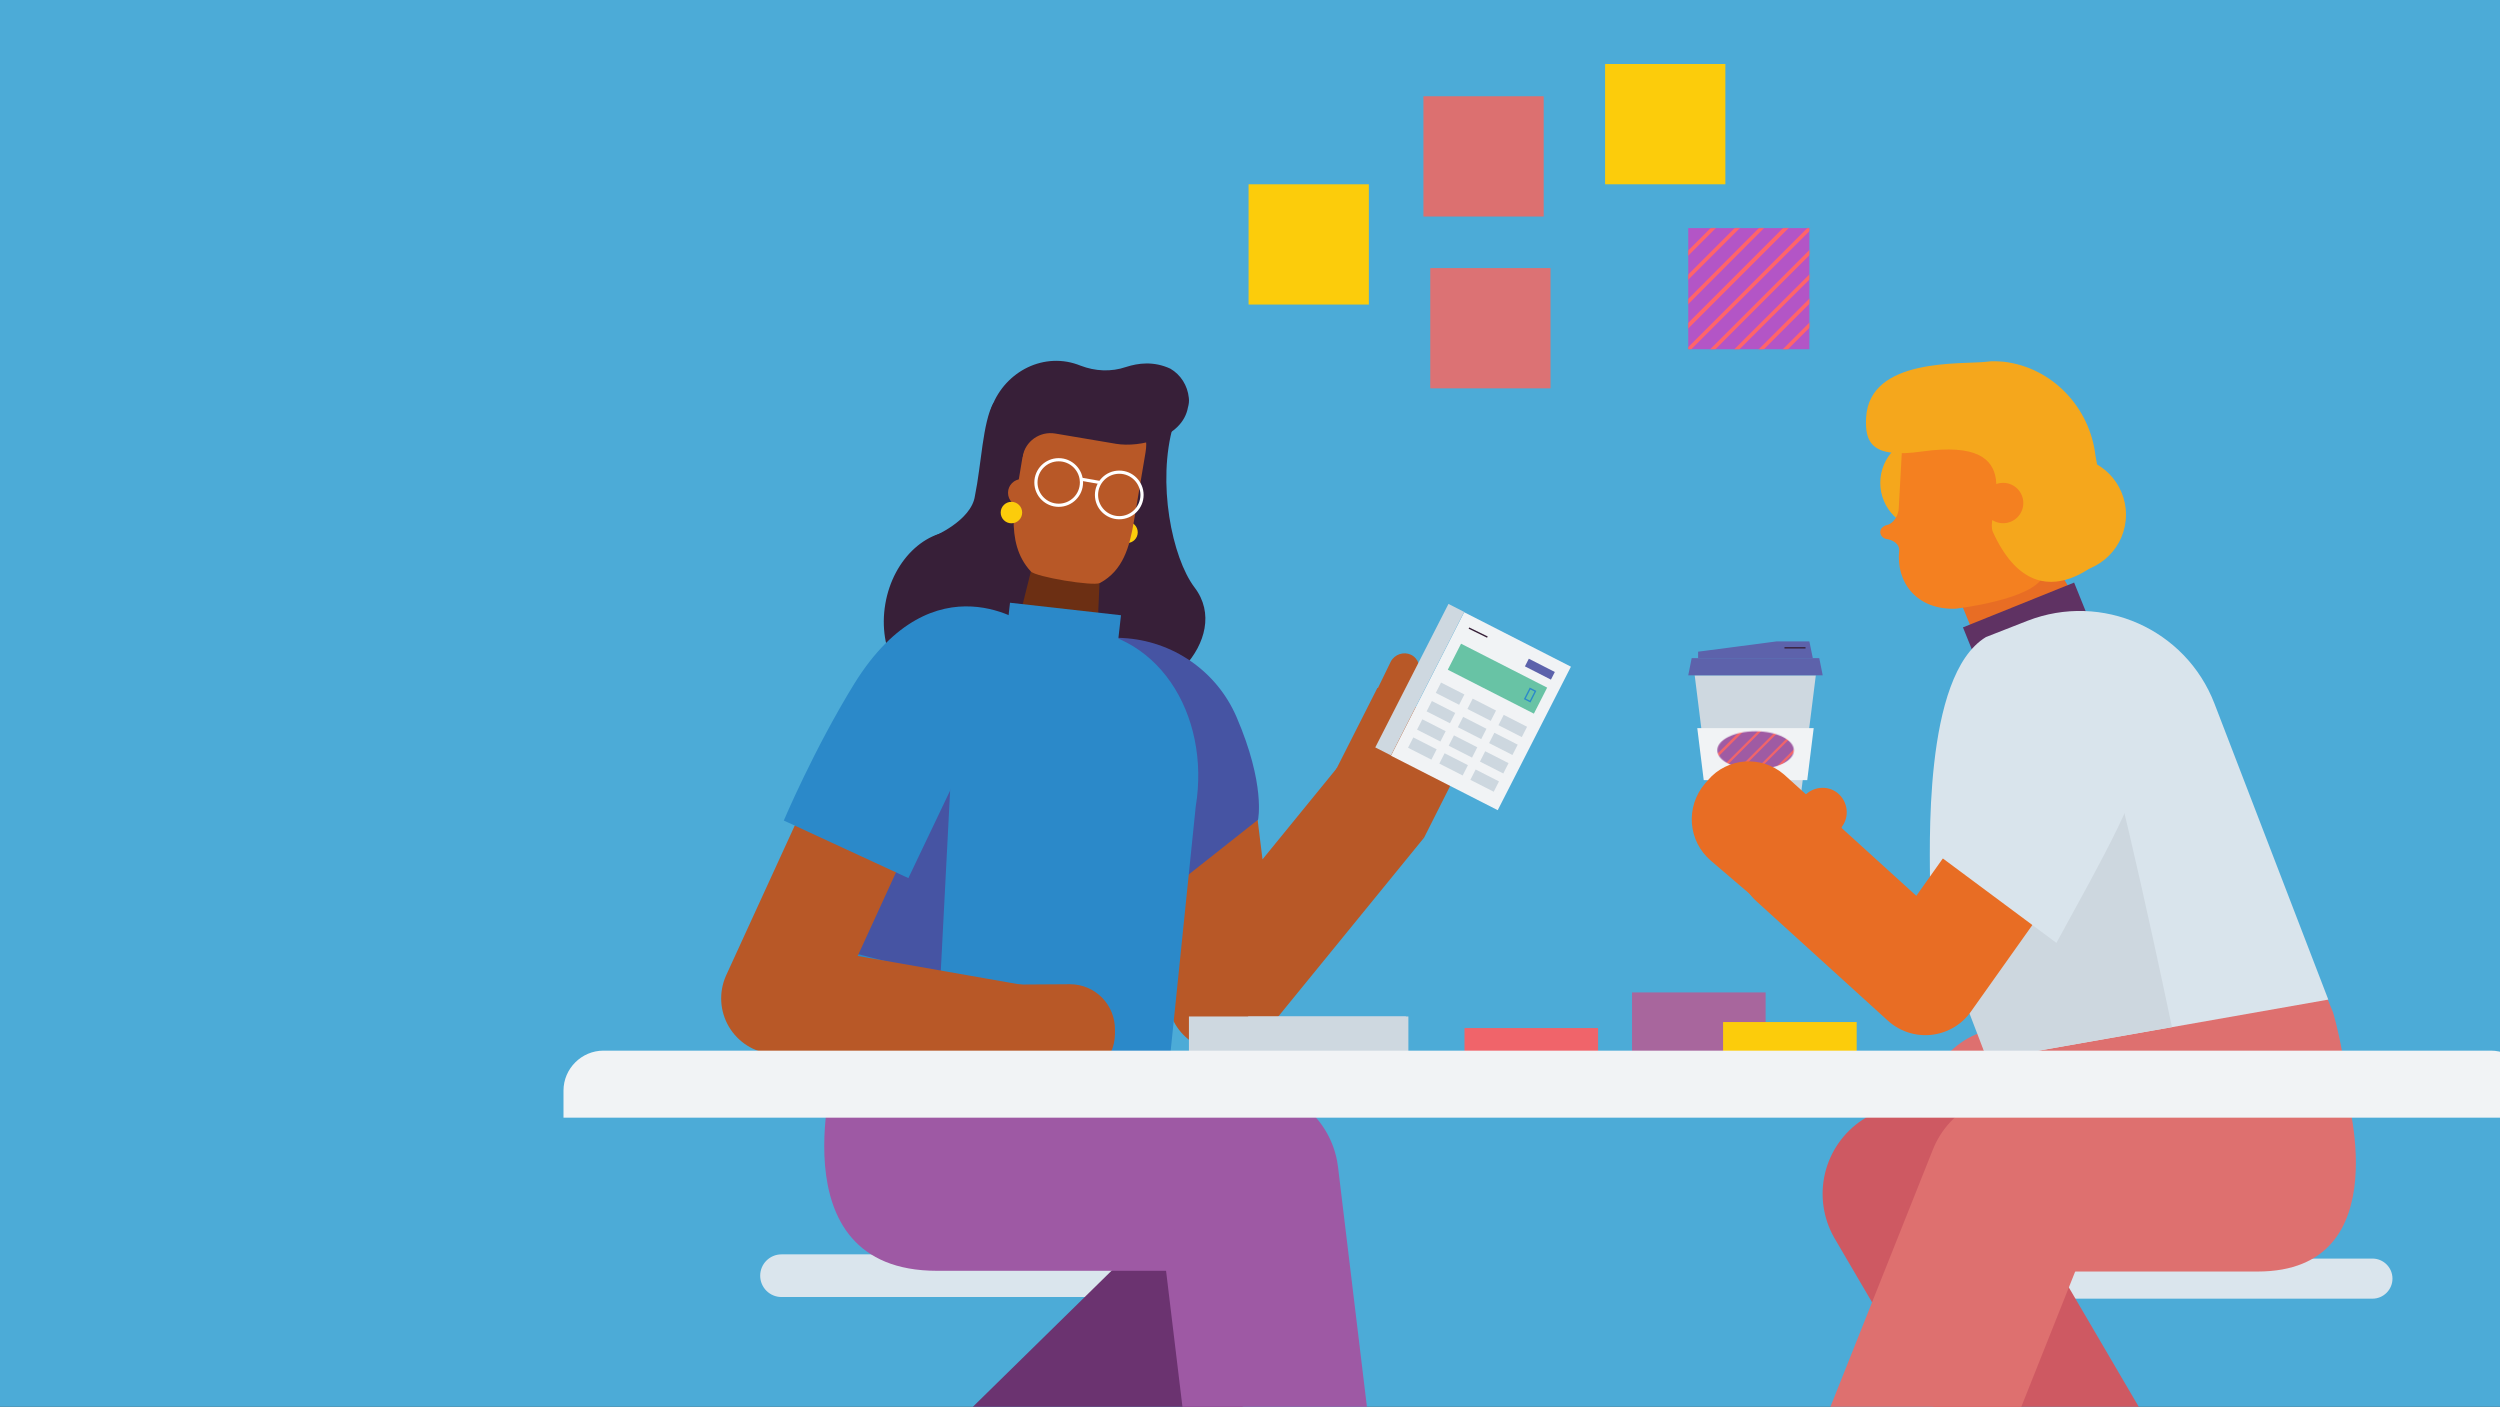 <svg width="2392" height="1346" viewBox="0 0 2392 1346" fill="none" xmlns="http://www.w3.org/2000/svg">
<rect x="0" y="0" width="2392" height="1346" fill="#333333" stroke="none"/>
<g clip-path="url(#clip0_7351_32546)">
<rect width="2392" height="1346" fill="#4CABD7"/>
<path d="M1477 92.094H1361.93V207.172H1477V92.094Z" fill="#DC7070"/>
<path d="M1650.83 61.244H1535.75V176.322H1650.83V61.244Z" fill="#FCCC0B"/>
<path d="M1483.55 256.504H1368.47V371.582H1483.55V256.504Z" fill="#DC7274"/>
<path d="M1309.72 176.324H1194.64V291.403H1309.72V176.324Z" fill="#FCCC0B"/>
<path d="M1731.22 218.266H1615.32V334.166H1731.22V218.266Z" fill="#B355C6"/>
<mask id="mask0_7351_32546" style="mask-type:alpha" maskUnits="userSpaceOnUse" x="1615" y="218" width="117" height="117">
<path d="M1731.22 218.271H1615.32V334.172H1731.22V218.271Z" fill="#B355C6"/>
</mask>
<g mask="url(#mask0_7351_32546)">
<path d="M1731.24 195.674L1603.83 323.082" stroke="#FF6469" stroke-width="3.53" stroke-miterlimit="10"/>
<path d="M1742.72 207.199L1615.32 334.607" stroke="#FF6469" stroke-width="3.53" stroke-miterlimit="10"/>
<path d="M1727.13 199.783L1599.72 327.191" stroke="#FF6469" stroke-width="3.53" stroke-miterlimit="10"/>
<path d="M1711.11 192.396L1584.11 319.805" stroke="#FF6469" stroke-width="3.53" stroke-miterlimit="10"/>
<path d="M1695.47 184.975L1568.06 312.383" stroke="#FF6469" stroke-width="3.53" stroke-miterlimit="10"/>
<path d="M1679.86 177.592L1552.45 305" stroke="#FF6469" stroke-width="3.53" stroke-miterlimit="10"/>
<path d="M1754.26 218.691L1626.85 346.1" stroke="#FF6469" stroke-width="3.53" stroke-miterlimit="10"/>
<path d="M1765.76 230.602L1638.35 357.599" stroke="#FF6469" stroke-width="3.53" stroke-miterlimit="10"/>
<path d="M1777.28 242.131L1649.87 369.539" stroke="#FF6469" stroke-width="3.53" stroke-miterlimit="10"/>
<path d="M1788.78 253.623L1661.37 381.031" stroke="#FF6469" stroke-width="3.53" stroke-miterlimit="10"/>
</g>
<path d="M1330.68 633.034L1316.71 661.804L1342.6 674.545L1356.57 645.775C1360.27 638.788 1356.98 629.747 1350 626.459C1343.01 623.171 1334.38 626.048 1330.68 633.034Z" fill="#B85827"/>
<path d="M1362.32 801.963L1269.02 754.699L1317.93 658.115L1363.55 681.131C1389.85 694.694 1400.13 726.751 1386.97 753.055L1362.32 801.963Z" fill="#B85827"/>
<path d="M1400.93 585.772L1330.88 723.064L1433.02 775.181L1503.07 637.888L1400.93 585.772Z" fill="#F1F3F5"/>
<path d="M1385.9 577.829L1315.86 715.121L1330.87 722.78L1400.91 585.487L1385.9 577.829Z" fill="#CED8E0"/>
<path d="M1397.94 615.895L1385.24 640.791L1467.62 682.82L1480.32 657.925L1397.94 615.895Z" fill="#68C3A5"/>
<path d="M1378.79 653.064L1373.75 662.949L1396.08 674.344L1401.13 664.459L1378.79 653.064Z" fill="#CDD7DF"/>
<path d="M1409.07 668.445L1404.03 678.33L1426.36 689.725L1431.41 679.84L1409.07 668.445Z" fill="#CDD7DF"/>
<path d="M1438.77 683.98L1433.72 693.865L1456.06 705.26L1461.1 695.375L1438.77 683.98Z" fill="#CDD7DF"/>
<path d="M1370.03 670.75L1364.99 680.635L1387.32 692.029L1392.36 682.144L1370.03 670.75Z" fill="#CDD7DF"/>
<path d="M1399.93 685.904L1394.88 695.789L1417.22 707.184L1422.26 697.299L1399.93 685.904Z" fill="#CDD7DF"/>
<path d="M1429.81 701.099L1424.77 710.984L1447.1 722.379L1452.15 712.494L1429.81 701.099Z" fill="#CDD7DF"/>
<path d="M1360.88 688.222L1355.84 698.107L1378.17 709.502L1383.21 699.617L1360.88 688.222Z" fill="#CDD7DF"/>
<path d="M1391.16 703.607L1386.12 713.492L1408.45 724.887L1413.49 715.002L1391.16 703.607Z" fill="#CDD7DF"/>
<path d="M1421.05 718.787L1416.01 728.672L1438.34 740.066L1443.38 730.181L1421.05 718.787Z" fill="#CDD7DF"/>
<path d="M1352.27 705.566L1347.22 715.451L1369.56 726.846L1374.6 716.961L1352.27 705.566Z" fill="#CDD7DF"/>
<path d="M1382.19 720.707L1377.15 730.592L1399.48 741.986L1404.52 732.101L1382.19 720.707Z" fill="#CDD7DF"/>
<path d="M1411.9 736.26L1406.86 746.145L1429.19 757.539L1434.23 747.654L1411.9 736.26Z" fill="#CDD7DF"/>
<path d="M1462.77 630.256L1459.04 637.578L1483.93 650.28L1487.67 642.958L1462.77 630.256Z" fill="#5C62AB"/>
<path d="M1405.47 600.939L1423.14 609.57" stroke="#371F38" stroke-width="1.353" stroke-miterlimit="10"/>
<path d="M1463.97 658.748L1458.93 668.633L1464.06 671.248L1469.1 661.363L1463.97 658.748Z" stroke="#2B89C9" stroke-width="1.353" stroke-miterlimit="10"/>
<path d="M1214.49 1241H747.761C736.491 1241 727.348 1231.86 727.348 1220.59C727.348 1209.32 736.491 1200.17 747.761 1200.17H1214.49C1224.49 1200.17 1232.57 1208.25 1232.57 1218.25V1223.14C1232.36 1232.92 1224.27 1241 1214.49 1241Z" fill="#DAE5ED"/>
<path d="M958.27 1445.56L1160.49 1247.17" stroke="#6B3370" stroke-width="180.539" stroke-miterlimit="10" stroke-linejoin="round"/>
<path d="M866.199 1121.08L1193.23 1127.03L1241.07 1524.02" stroke="#9E59A4" stroke-width="175.229" stroke-miterlimit="10" stroke-linejoin="round"/>
<path d="M1119.02 1215.91H896.605C738.83 1215.91 800.494 1014.33 800.494 1014.33L816.655 974.357L1094.99 1003.28C1141.99 1003.91 1141.99 1069.62 1131.78 1115.55L1119.02 1215.91Z" fill="#9E59A4"/>
<path d="M1142.84 561.93C1121.47 533.571 1106.68 461.647 1122.71 406.574L950.499 385.613C940.224 404.108 938.991 444.385 932.826 474.388C929.538 498.226 892.96 513.432 892.96 513.432C890.083 529.461 876.52 559.875 892.548 562.341L945.156 571.383L1059.41 663.034C1107.5 681.118 1180.66 611.249 1142.84 561.93Z" fill="#371F38"/>
<path d="M973.483 599.339C980.937 555.248 958.676 514.721 923.762 508.818C888.848 502.916 854.502 533.872 847.048 577.963C839.594 622.053 861.854 662.58 896.768 668.483C931.682 674.386 966.028 643.429 973.483 599.339Z" fill="#371F38"/>
<path d="M1054.04 511.783L997.738 501.098L963.625 637.959L1047.88 651.932L1054.04 511.783Z" fill="#6C2F13"/>
<path d="M1078.31 519.602C1083.99 519.602 1088.59 515.002 1088.59 509.328C1088.59 503.653 1083.99 499.053 1078.31 499.053C1072.64 499.053 1068.04 503.653 1068.04 509.328C1068.04 515.002 1072.64 519.602 1078.31 519.602Z" fill="#FCCC0B"/>
<path d="M973.492 466.573L982.123 414.377C986.233 390.54 1028.15 398.348 1060.21 403.691L1062.27 404.102C1087.34 408.212 1100.08 409.445 1095.97 433.283L1084.87 499.042C1080.76 523.291 1074.6 545.895 1052.4 557.814C1045.83 561.102 991.165 552.06 986.233 546.717C973.081 532.333 969.793 515.071 969.793 496.576C969.793 492.055 972.67 471.505 973.492 466.573Z" fill="#B85827"/>
<path d="M977.617 484.675C984.88 484.675 990.768 478.786 990.768 471.523C990.768 464.259 984.88 458.371 977.617 458.371C970.353 458.371 964.465 464.259 964.465 471.523C964.465 478.786 970.353 484.675 977.617 484.675Z" fill="#B85827"/>
<path d="M967.736 500.694C973.41 500.694 978.011 496.094 978.011 490.419C978.011 484.745 973.41 480.145 967.736 480.145C962.061 480.145 957.461 484.745 957.461 490.419C957.461 496.094 962.061 500.694 967.736 500.694Z" fill="#FCCC0B"/>
<path d="M1012.95 483.438C1024.98 483.438 1034.74 473.686 1034.74 461.656C1034.74 449.625 1024.98 439.873 1012.95 439.873C1000.92 439.873 991.172 449.625 991.172 461.656C991.172 473.686 1000.92 483.438 1012.95 483.438Z" stroke="white" stroke-width="3.049" stroke-miterlimit="10"/>
<path d="M1070.91 495.341C1082.94 495.341 1092.69 485.588 1092.69 473.558C1092.69 461.528 1082.94 451.775 1070.91 451.775C1058.88 451.775 1049.13 461.528 1049.13 473.558C1049.13 485.588 1058.88 495.341 1070.91 495.341Z" stroke="white" stroke-width="3.049" stroke-miterlimit="10"/>
<path d="M1033.5 458.371L1052.4 461.659" stroke="white" stroke-width="3.049" stroke-miterlimit="10"/>
<path d="M1137.48 380.692C1136.24 368.773 1129.67 358.499 1119.8 352.745C1103.77 345.347 1088.98 347.402 1077.47 351.101C1063.09 356.033 1047.88 355.211 1033.91 349.868C1029.8 348.224 1025.69 346.991 1021.16 346.169C985.819 340.004 951.707 365.485 945.542 402.064C944.309 408.229 942.665 424.669 943.076 430.833L978.422 436.998C980.888 422.203 994.861 412.339 1009.66 414.805L1068.02 424.669C1090.21 428.368 1131.31 419.326 1136.65 389.734C1137.48 386.857 1137.89 383.569 1137.48 380.692Z" fill="#371F38"/>
<path d="M1147.78 770.301L1170.38 952.782L1320.81 768.246" stroke="#B85827" stroke-width="106.708" stroke-miterlimit="10" stroke-linejoin="round"/>
<path d="M1042.17 609.217L1093.95 871.02L1203.69 784.3C1203.69 784.3 1211.09 751.01 1183.14 686.073C1164.23 642.096 1121.9 612.916 1074.23 610.45L1042.17 609.217Z" fill="#4654A3"/>
<path d="M1019.15 601.796C1107.52 598.919 1158.48 683.994 1144.09 771.536L1114.5 1060.05L762.691 1043.61L813.655 707.421C825.162 630.154 899.141 577.958 975.997 593.165L1019.15 601.796Z" fill="#2B89C9"/>
<path d="M1066.8 985.674V989.373C1066.39 1014.03 1046.25 1033.35 1021.59 1032.94L964.876 1032.12L960.355 942.108L1023.65 941.697C1047.9 941.697 1067.21 961.425 1066.8 985.674Z" fill="#B85827"/>
<path d="M812.812 910.857L911.451 710.703L899.943 933.051L812.812 910.857Z" fill="#4654A3"/>
<path d="M826.388 774.002L743.367 955.25L977.223 996.35" stroke="#B85827" stroke-width="106.708" stroke-miterlimit="10" stroke-linejoin="round"/>
<path d="M963.565 601.617L1069.75 613.574L1072.56 588.662L966.37 576.704L963.565 601.617Z" fill="#2B89C9"/>
<path d="M984.212 598.909L869.134 840.162L749.945 785.089C749.945 785.089 778.715 716.864 817.759 653.571C894.204 531.095 984.212 598.909 984.212 598.909Z" fill="#2B89C9"/>
<path d="M1831.29 1242.57H2269.93C2280.52 1242.57 2289.12 1233.97 2289.12 1223.38C2289.12 1212.79 2280.52 1204.2 2269.93 1204.2H1831.29C1821.9 1204.2 1814.31 1211.79 1814.31 1221.19V1225.78C1814.31 1234.97 1821.9 1242.57 1831.29 1242.57Z" fill="#DAE5ED"/>
<path d="M1977.77 1138.86L1828.7 1142.26L2021.94 1472.19" stroke="#CE5962" stroke-width="169.672" stroke-miterlimit="10" stroke-linejoin="round"/>
<path d="M2175.01 1127.87L1928.21 1131.26L1779.14 1505.56" stroke="#DE706F" stroke-width="169.672" stroke-miterlimit="10" stroke-linejoin="round"/>
<path d="M1974.58 1216.6H2160.02C2297.51 1216.6 2243.75 1040.74 2243.75 1040.74L2230.97 1005.77L2016.94 1050.53C1975.98 1050.93 1946 1088.9 1954.79 1128.87L1974.58 1216.6Z" fill="#DE706F"/>
<path d="M1843.85 506.788C1868.59 506.788 1888.65 486.731 1888.65 461.99C1888.65 437.248 1868.59 417.191 1843.85 417.191C1819.11 417.191 1799.05 437.248 1799.05 461.99C1799.05 486.731 1819.11 506.788 1843.85 506.788Z" fill="#F5A71C"/>
<path d="M1978.64 547.904C2009.29 547.904 2034.13 523.063 2034.13 492.42C2034.13 461.777 2009.29 436.936 1978.64 436.936C1948 436.936 1923.16 461.777 1923.16 492.42C1923.16 523.063 1948 547.904 1978.64 547.904Z" fill="#F5A71C"/>
<path d="M1943.3 519.546C1950.8 519.546 1956.87 513.473 1956.87 505.983C1956.87 498.492 1950.8 492.42 1943.3 492.42C1935.81 492.42 1929.74 498.492 1929.74 505.983C1929.74 513.473 1935.81 519.546 1943.3 519.546Z" fill="#B85827"/>
<path d="M1914.53 451.707L1843.43 497.327L1889.05 607.885C1900.56 635.421 1933.44 647.34 1959.74 633.366C1985.22 619.804 1994.68 587.746 1979.88 562.675L1914.53 451.707Z" fill="#E86D24"/>
<path d="M1805.62 502.278C1811.78 501.045 1816.72 492.414 1816.72 486.249L1819.59 434.053C1820 424.6 1828.22 414.736 1838.5 407.338C1872.61 383.501 1919.05 386.788 1951.52 412.681C1961.39 420.49 1968.37 429.532 1967.96 438.574L1964.67 509.265C1964.26 521.183 1960.15 536.39 1955.22 550.364C1947 573.791 1870.97 582.422 1870.97 582.422C1834.39 583.655 1813.84 557.762 1817.13 526.526C1817.54 520.773 1811.37 516.663 1805.62 515.841C1801.1 515.43 1797.81 510.909 1799.45 506.799C1800.28 504.744 1803.15 502.689 1805.62 502.278Z" fill="#F48020"/>
<path d="M1785.49 399.525C1788.77 341.575 1877.14 348.973 1900.98 346.096C1905.91 345.274 1911.25 345.685 1917 346.096C1963.45 351.439 1999.61 389.661 2004.96 436.103L2021.4 524.878C2021.4 524.878 1951.12 606.255 1906.73 508.849C1898.92 491.588 1944.95 417.198 1838.92 431.993C1790.42 438.98 1784.25 422.952 1785.49 399.525Z" fill="#F5A71C"/>
<path d="M1916.6 500.616C1927.27 500.616 1935.91 491.967 1935.91 481.299C1935.91 470.631 1927.27 461.982 1916.6 461.982C1905.93 461.982 1897.28 470.631 1897.28 481.299C1897.28 491.967 1905.93 500.616 1916.6 500.616Z" fill="#F48020"/>
<path d="M1640.8 800.665L1621.48 646.131H1737.38L1718.06 800.665H1640.8Z" fill="#CED8E0"/>
<path d="M1615.32 646.129L1618.6 629.689H1740.67L1743.96 646.129H1615.32Z" fill="#5D62AB"/>
<path d="M1624.76 629.699V623.534L1699.97 613.67H1731.21L1734.49 629.699H1624.76Z" fill="#5D62AB"/>
<path d="M1623.96 696.709L1630.12 746.439H1729.17L1735.34 696.709H1623.96Z" fill="#F1F3F5"/>
<mask id="mask1_7351_32546" style="mask-type:alpha" maskUnits="userSpaceOnUse" x="1643" y="699" width="74" height="38">
<path d="M1716.36 717.875C1716.36 727.925 1699.97 736.073 1679.74 736.073C1659.51 736.073 1643.11 727.925 1643.11 717.875C1643.11 707.825 1659.51 699.678 1679.74 699.678C1699.97 699.678 1716.36 707.825 1716.36 717.875Z" fill="#D9D9D9"/>
</mask>
<g mask="url(#mask1_7351_32546)">
<path d="M1717.25 698.336H1642.45V744.778H1717.25V698.336Z" fill="#9F5BA3"/>
<mask id="mask2_7351_32546" style="mask-type:alpha" maskUnits="userSpaceOnUse" x="1642" y="698" width="76" height="47">
<path d="M1717.25 698.336H1642.45V744.778H1717.25V698.336Z" fill="#9F5BA3"/>
</mask>
<g mask="url(#mask2_7351_32546)">
<path d="M1713.57 652.713L1618.63 747.242" stroke="#F0646A" stroke-width="2.21" stroke-miterlimit="10"/>
<path d="M1722.17 660.939L1627.23 755.879" stroke="#F0646A" stroke-width="2.21" stroke-miterlimit="10"/>
<path d="M1710.68 655.602L1615.74 750.541" stroke="#F0646A" stroke-width="2.21" stroke-miterlimit="10"/>
<path d="M1698.77 650.273L1603.83 744.802" stroke="#F0646A" stroke-width="2.21" stroke-miterlimit="10"/>
<path d="M1687.25 644.506L1592.31 739.445" stroke="#F0646A" stroke-width="2.21" stroke-miterlimit="10"/>
<path d="M1675.33 639.166L1580.8 733.695" stroke="#F0646A" stroke-width="2.21" stroke-miterlimit="10"/>
<path d="M1730.81 669.568L1635.88 764.508" stroke="#F0646A" stroke-width="2.21" stroke-miterlimit="10"/>
<path d="M1739.46 678.215L1644.52 773.154" stroke="#F0646A" stroke-width="2.21" stroke-miterlimit="10"/>
<path d="M1748.08 686.854L1653.14 781.793" stroke="#F0646A" stroke-width="2.21" stroke-miterlimit="10"/>
<path d="M1756.72 695.477L1661.78 790.416" stroke="#F0646A" stroke-width="2.21" stroke-miterlimit="10"/>
</g>
</g>
<path d="M1727.52 619.832H1707.38" stroke="#371F38" stroke-width="1.349" stroke-miterlimit="10"/>
<path d="M1838.94 1068.95C1836.06 1064.43 1839.35 1058.27 1840.58 1052.92C1841.4 1049.22 1842.23 1045.52 1843.46 1041.83C1847.57 1029.5 1854.14 1018.4 1863.19 1008.95C1870.99 1000.73 1880.04 994.15 1890.72 989.629C1891.13 989.218 1891.54 989.218 1891.96 989.218C1902.23 984.697 1913.33 982.231 1925.25 982.231L2070.74 951.407L2212.94 921.404L2232.26 968.669C2232.26 968.669 2237.19 984.697 2241.3 1008.54C2242.94 1018.4 2244.59 1029.5 2245.41 1041.41C2245.82 1045.11 2245.82 1048.81 2246.23 1052.51C2246.64 1057.85 2246.64 1063.61 2246.64 1069.36L1838.94 1068.95Z" fill="#DE706F"/>
<path d="M1891.68 633.812L1998.04 590.938L1984.51 557.392L1878.16 600.266L1891.68 633.812Z" fill="#5F3263"/>
<path d="M1901.39 1013.95L2227.72 956.413L2118.81 673.238C2091.27 601.725 2011.13 566.38 1940.03 593.916L1900.16 609.534C1839.33 646.523 1846.73 814.209 1846.73 850.787L1901.39 1013.95Z" fill="#D9E4EC"/>
<path d="M1634.23 746.393L1631.36 749.681C1612.45 771.875 1614.92 804.754 1637.11 823.66L1688.07 867.225L1762.46 791.191L1706.98 741.05C1685.61 722.555 1652.73 724.61 1634.23 746.393Z" fill="#E86D24"/>
<path d="M1727.1 760.772L1711.07 777.622L1744.36 810.091L1760.39 793.24C1769.43 784.198 1769.02 769.403 1759.98 760.361C1750.94 751.319 1736.14 751.73 1727.1 760.772Z" fill="#E86D24"/>
<path d="M1883.73 967.923C1866.47 897.232 1954.01 780.099 2008.26 690.502C2024.29 724.614 2078.13 982.719 2078.13 982.719L1901.4 1013.95L1883.73 967.923Z" fill="#CDD7DF"/>
<path d="M1993.86 723.379L1842.21 937.096L1716.44 822.839" stroke="#E86D24" stroke-width="106.708" stroke-miterlimit="10" stroke-linecap="round" stroke-linejoin="round"/>
<path d="M1857.01 819.96L1967.57 902.159C2010.72 822.837 2051 754.612 2055.93 704.471C2060.45 658.028 2024.7 614.463 1965.93 639.944C1951.13 646.931 1883.32 756.667 1857.01 819.96Z" fill="#D9E4EC"/>
<path d="M1347.54 972.562H1194.24V1006.26H1347.54V972.562Z" fill="#CED8E0"/>
<path d="M1689.35 949.545H1561.53V1006.26H1689.35V949.545Z" fill="#A8669D"/>
<path d="M1529.05 983.658H1401.23V1006.26H1529.05V983.658Z" fill="#F0646A"/>
<path d="M1776.47 977.895H1648.65V1006.25H1776.47V977.895Z" fill="#FCCC0B"/>
<path d="M1345.13 972.562H1137.57V1006.26H1345.13V972.562Z" fill="#CED8E0"/>
<path d="M577.371 1005.25H2383.28C2404.24 1005.25 2421.5 1022.51 2421.5 1043.47V1069.36H539.148V1043.47C539.148 1022.51 556.41 1005.25 577.371 1005.25Z" fill="#F1F3F5"/>
</g>
<defs>
<clipPath id="clip0_7351_32546">
<rect width="2392" height="1346" fill="white"/>
</clipPath>
</defs>
</svg>

